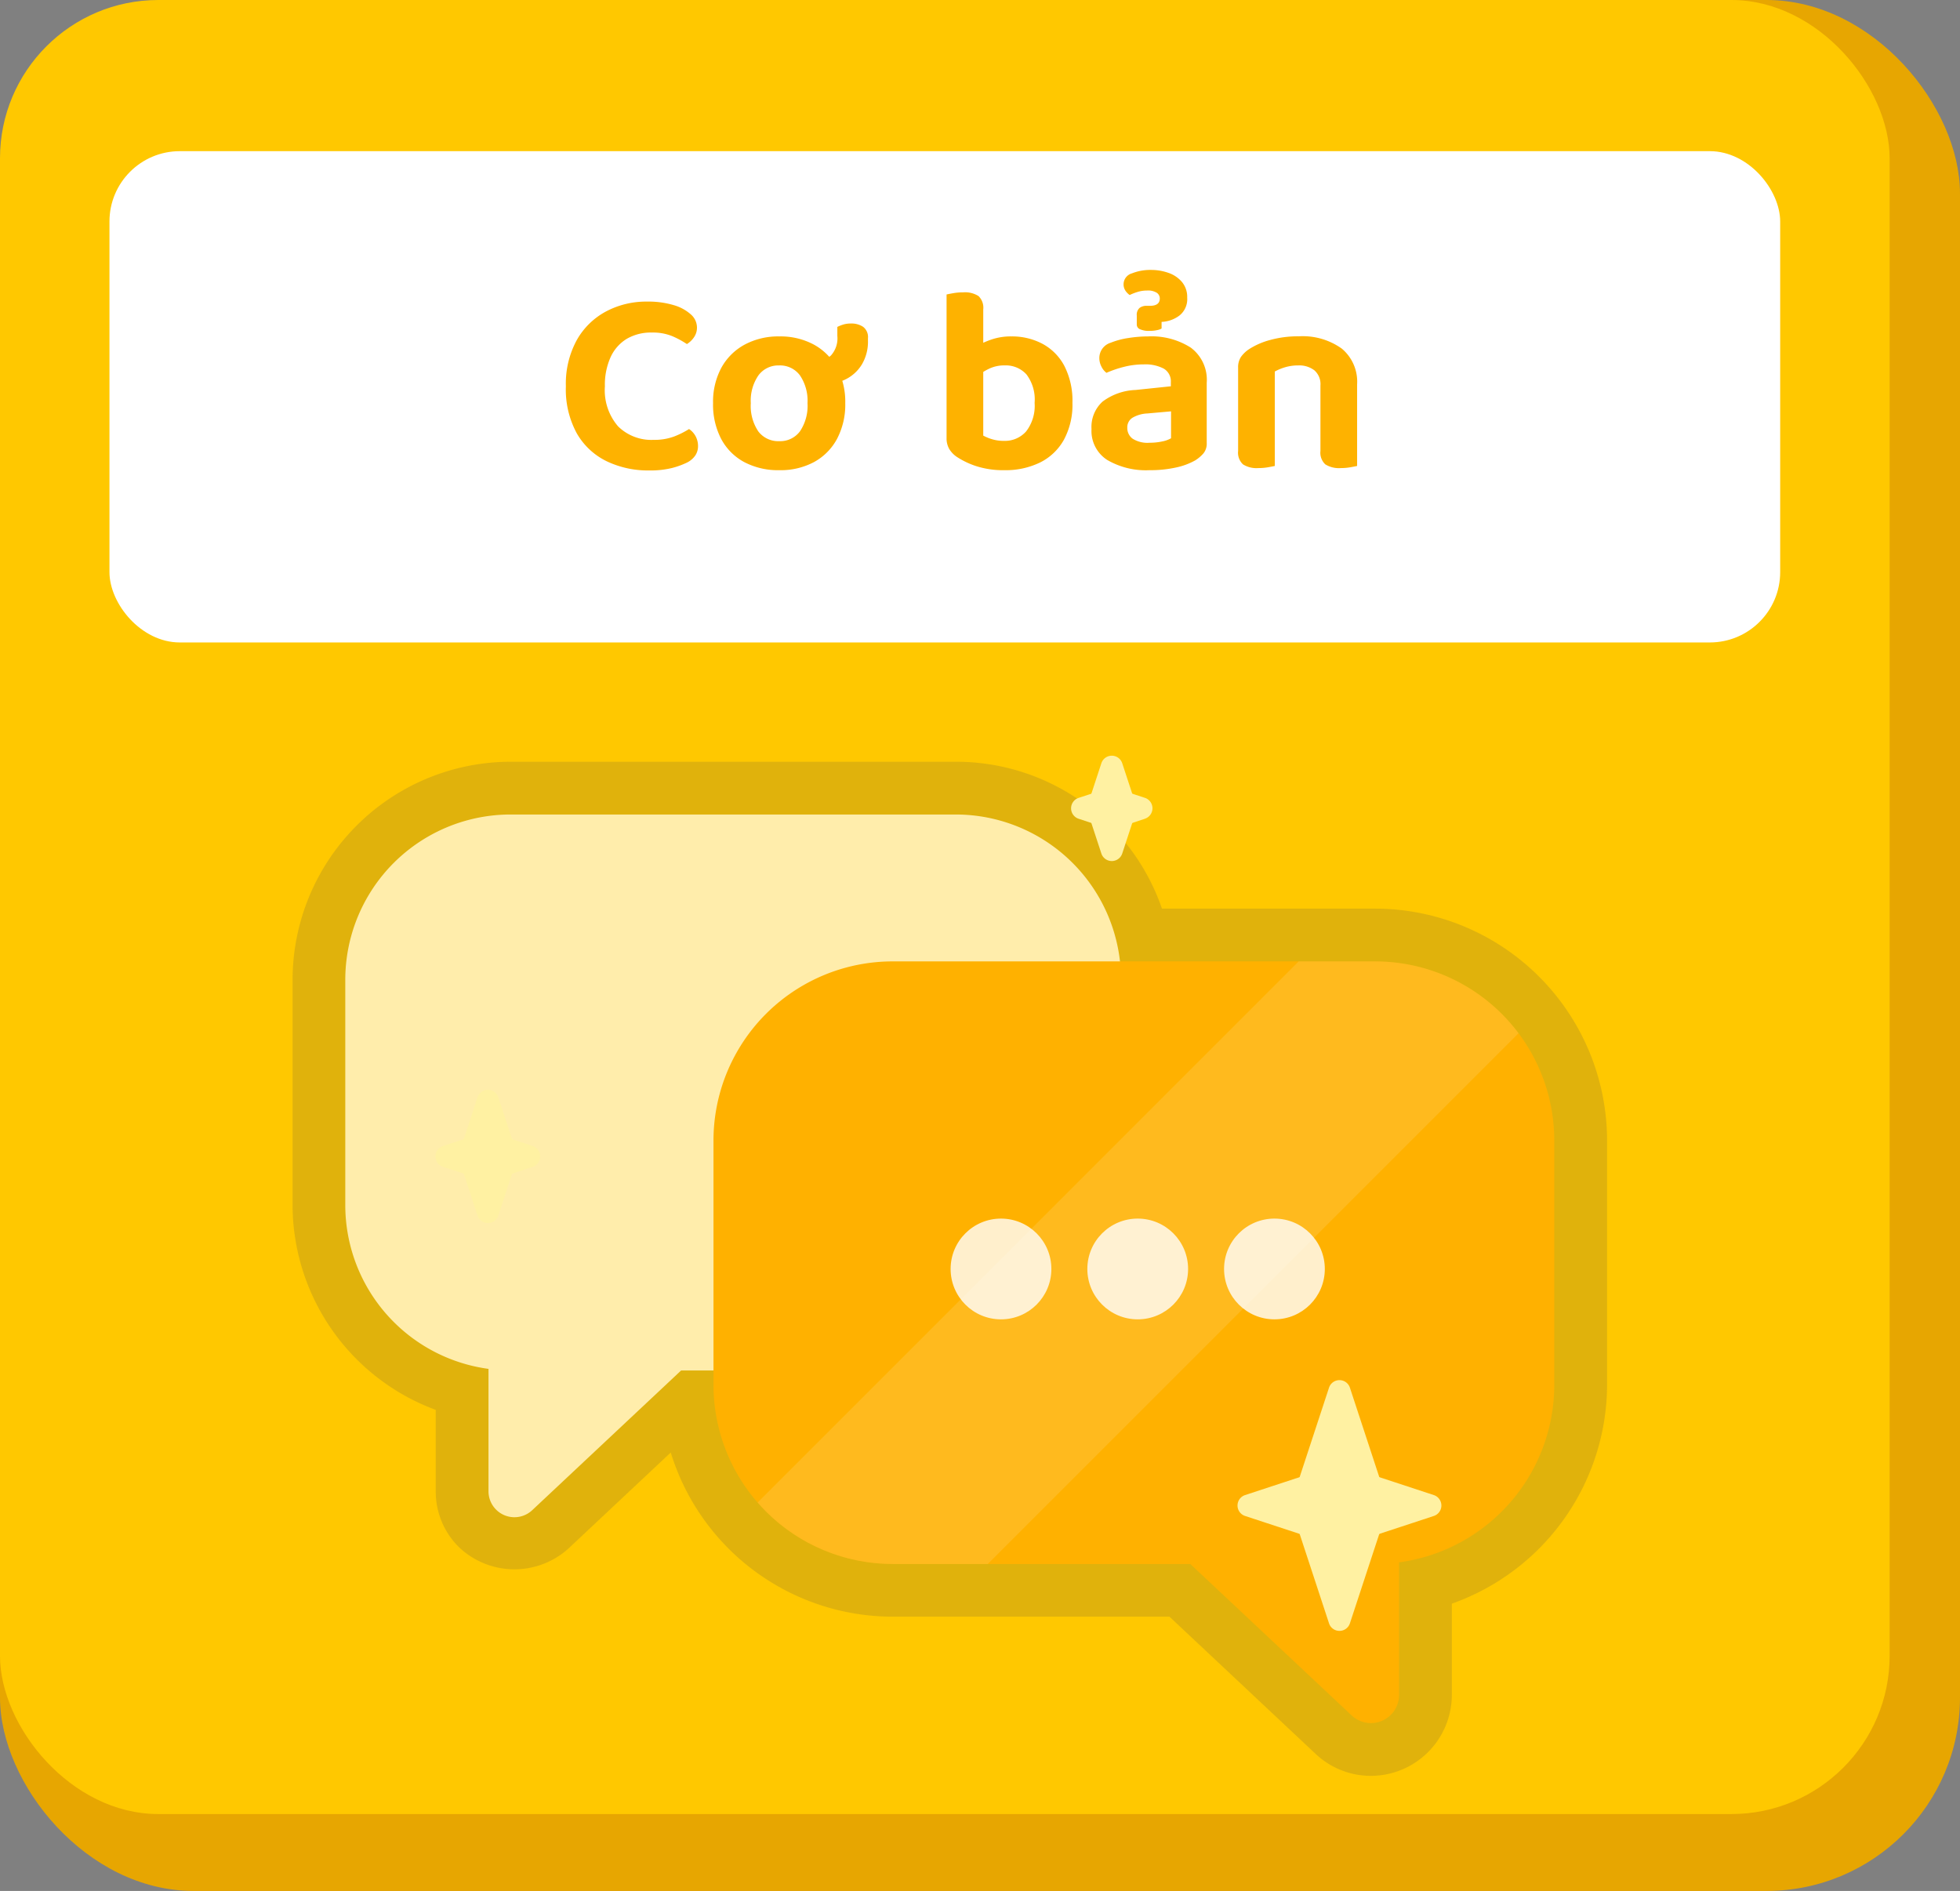<svg xmlns="http://www.w3.org/2000/svg" xmlns:xlink="http://www.w3.org/1999/xlink" width="111.429" height="107.503" viewBox="0 0 111.429 107.503"><rect x="0" y="0" width="111.429" height="107.503" fill="#808080" stroke="none"/><defs><clipPath id="a"><path d="M1979.814,1010.729h-27.427a10.187,10.187,0,0,0-10.187,10.188V1034.8a10.188,10.188,0,0,0,10.188,10.188h16.919l9.176,8.611a1.6,1.6,0,0,0,2.694-1.166v-7.538A10.187,10.187,0,0,0,1990,1034.8v-13.882A10.187,10.187,0,0,0,1979.814,1010.729Z" transform="translate(-1942.199 -1010.729)" fill="#716be2"/></clipPath></defs><g transform="translate(-982.171 6825.395)"><g transform="translate(303.171 -7027.014)"><rect width="111.429" height="107.503" rx="11" transform="translate(679 201.619)" fill="#e7a601"/><rect width="107.429" height="103.132" rx="9" transform="translate(679 201.619)" fill="#ffc800"/><rect width="94.983" height="27.931" rx="4" transform="translate(685.223 210.213)" fill="#fff"/></g><g transform="translate(531.539 -7703.408)"><path d="M58.3,54.655a4.572,4.572,0,0,1-3.139-1.25l-8.309-7.8H31.116A13.211,13.211,0,0,1,18.5,36.272l-5.822,5.464a4.582,4.582,0,0,1-6.131,0,4.421,4.421,0,0,1-1.407-3.261V33.849A12.445,12.445,0,0,1-3,22.205V9.4A12.413,12.413,0,0,1,9.4-3H34.7A12.384,12.384,0,0,1,46.427,5.351H58.544A13.2,13.2,0,0,1,71.732,18.539V32.421a13.237,13.237,0,0,1-8.826,12.444v5.187A4.611,4.611,0,0,1,58.3,54.655ZM17.906,28.6h6.023v3c0,4.781,3.224,8,7.187,8H49.223l7.682,7.209V39.889l2.6-.348a7.2,7.2,0,0,0,6.224-7.12V18.539a7.2,7.2,0,0,0-7.188-7.188H41.357l-.3-2.669A6.386,6.386,0,0,0,34.7,3H9.4A6.406,6.406,0,0,0,3,9.4V22.205a6.411,6.411,0,0,0,5.54,6.338l2.6.348V34.95Z" transform="translate(470.265 924.319)" fill="#4c4c4c" opacity="0.17"/><g transform="translate(470.265 924.319)"><path d="M1824.271,959.923h25.3a9.4,9.4,0,0,1,9.4,9.4v12.807a9.4,9.4,0,0,1-9.4,9.4h-15.609l-8.466,7.944a1.475,1.475,0,0,1-2.485-1.076V991.44a9.4,9.4,0,0,1-8.142-9.312V969.321A9.4,9.4,0,0,1,1824.271,959.923Z" transform="translate(-1814.872 -959.923)" fill="#ffedab"/><path d="M1979.814,1010.729h-27.427a10.187,10.187,0,0,0-10.187,10.188V1034.8a10.188,10.188,0,0,0,10.188,10.188h16.919l9.176,8.611a1.6,1.6,0,0,0,2.694-1.166v-7.538A10.187,10.187,0,0,0,1990,1034.8v-13.882A10.187,10.187,0,0,0,1979.814,1010.729Z" transform="translate(-1921.27 -1002.378)" fill="#ffb100"/><g transform="translate(34.411 22.973)" opacity="0.8"><ellipse cx="2.864" cy="2.864" rx="2.864" ry="2.864" transform="translate(0 0)" fill="#fff"/><ellipse cx="2.864" cy="2.864" rx="2.864" ry="2.864" transform="translate(7.773 0)" fill="#fff"/><ellipse cx="2.864" cy="2.864" rx="2.864" ry="2.864" transform="translate(15.546 0)" fill="#fff"/></g><g transform="translate(20.929 8.351)" clip-path="url(#a)"><path d="M96.1,179.675,48.361,227.418l8.29,8.29,51.315-51.315Z" transform="translate(-50.101 -192.404)" fill="#fff" opacity="0.12"/></g></g><g transform="translate(475.39 920.974)"><path d="M111.917,70.153l2.1,6.391a1.271,1.271,0,0,1,.062.231.532.532,0,0,1,0,.155,1.268,1.268,0,0,1-.062.231l-2.1,6.391a.625.625,0,0,1-1.187,0l-2.1-6.391a1.217,1.217,0,0,1-.062-.231.532.532,0,0,1,0-.154,1.207,1.207,0,0,1,.062-.231l2.1-6.391a.625.625,0,0,1,1.187,0Z" transform="translate(-59.931 -34.223)" fill="#fff1a2" fill-rule="evenodd"/><path d="M88.283,67.539l-5.171,1.7a.625.625,0,0,1-.39,0l-5.171-1.7a.625.625,0,0,1,0-1.187l5.171-1.7a.625.625,0,0,1,.39,0l5.171,1.7a.625.625,0,0,1,0,1.187ZM35.1,43.743l1,3.048a1.285,1.285,0,0,1,.062.232.537.537,0,0,1,0,.154,1.263,1.263,0,0,1-.062.231l-1,3.049a.625.625,0,0,1-1.187,0l-1-3.049a1.262,1.262,0,0,1-.062-.231.537.537,0,0,1,0-.154,1.27,1.27,0,0,1,.062-.231l1-3.05a.625.625,0,0,1,1.187,0Z" transform="translate(-31.525 -24.315)" fill="#fff1a2" fill-rule="evenodd"/><path d="M36.261,36.29l-2.353.772a.625.625,0,0,1-.39,0l-2.353-.772a.625.625,0,0,1,0-1.187l2.353-.773a.625.625,0,0,1,.39,0l2.353.772a.625.625,0,0,1,0,1.187ZM69.778,13.34l.742,2.258a1.271,1.271,0,0,1,.063.231.538.538,0,0,1,0,.155,1.262,1.262,0,0,1-.062.231l-.742,2.258a.625.625,0,0,1-1.187,0l-.741-2.257a1.266,1.266,0,0,1-.062-.231.536.536,0,0,1,0-.154,1.194,1.194,0,0,1,.062-.231l.741-2.258a.625.625,0,0,1,1.187,0Z" transform="translate(-30.736 -12.911)" fill="#fff1a2" fill-rule="evenodd"/><path d="M92.759,17.591l-1.686.554a.625.625,0,0,1-.39,0L89,17.591A.625.625,0,0,1,89,16.4l1.686-.554a.625.625,0,0,1,.39,0l1.686.554a.625.625,0,0,1,0,1.187Z" transform="translate(-52.43 -14.002)" fill="#fff1a2" fill-rule="evenodd"/></g></g><path d="M8.07-7.89a.96.96,0,0,1-.173.563,1.308,1.308,0,0,1-.4.382A5.02,5.02,0,0,0,6.653-7.4a2.909,2.909,0,0,0-1.148-.2,2.723,2.723,0,0,0-1.418.352,2.363,2.363,0,0,0-.922,1.035,3.821,3.821,0,0,0-.33,1.673,3.137,3.137,0,0,0,.75,2.273A2.692,2.692,0,0,0,5.61-1.5a3.177,3.177,0,0,0,1.155-.188,4.87,4.87,0,0,0,.855-.427,1.152,1.152,0,0,1,.367.4,1.179,1.179,0,0,1,.143.585.946.946,0,0,1-.15.51,1.239,1.239,0,0,1-.495.42A4.568,4.568,0,0,1,6.653.1,5.157,5.157,0,0,1,5.34.24,5.434,5.434,0,0,1,2.947-.278a3.946,3.946,0,0,1-1.7-1.575,5.2,5.2,0,0,1-.63-2.692,5.167,5.167,0,0,1,.623-2.633A4.153,4.153,0,0,1,2.91-8.805,4.866,4.866,0,0,1,5.22-9.36a5.058,5.058,0,0,1,1.523.2,2.5,2.5,0,0,1,.983.532A1,1,0,0,1,8.07-7.89ZM16.5-3.585a4.177,4.177,0,0,1-.465,2.025A3.253,3.253,0,0,1,14.73-.24a4.025,4.025,0,0,1-1.98.465,4.122,4.122,0,0,1-1.988-.458A3.192,3.192,0,0,1,9.45-1.545a4.211,4.211,0,0,1-.465-2.04A4.08,4.08,0,0,1,9.457-5.6a3.3,3.3,0,0,1,1.32-1.312A4.036,4.036,0,0,1,12.75-7.38a3.993,3.993,0,0,1,1.965.465A3.3,3.3,0,0,1,16.028-5.6,4.091,4.091,0,0,1,16.5-3.585ZM12.735-5.73a1.4,1.4,0,0,0-1.17.563,2.535,2.535,0,0,0-.435,1.582,2.59,2.59,0,0,0,.427,1.605,1.42,1.42,0,0,0,1.193.555,1.4,1.4,0,0,0,1.177-.562,2.6,2.6,0,0,0,.427-1.6,2.574,2.574,0,0,0-.427-1.575A1.406,1.406,0,0,0,12.735-5.73ZM15.3-4.665h-.285a1.723,1.723,0,0,1-.157-.54,4.481,4.481,0,0,1-.068-.765,1.281,1.281,0,0,0,.9-.33,1.451,1.451,0,0,0,.36-1.11v-.51a2.153,2.153,0,0,1,.36-.142,1.506,1.506,0,0,1,.42-.052,1.191,1.191,0,0,1,.683.187.73.73,0,0,1,.278.653v.12a2.538,2.538,0,0,1-.345,1.365,2.253,2.253,0,0,1-.907.84A2.7,2.7,0,0,1,15.3-4.665ZM25.95-7.38a3.686,3.686,0,0,1,1.762.42A3.026,3.026,0,0,1,28.958-5.7a4.351,4.351,0,0,1,.458,2.1,4.182,4.182,0,0,1-.488,2.1A3.158,3.158,0,0,1,27.57-.21a4.473,4.473,0,0,1-2.025.435,5,5,0,0,1-1.56-.218,4.589,4.589,0,0,1-1.11-.518,1.437,1.437,0,0,1-.465-.473,1.2,1.2,0,0,1-.15-.608v-4.8h2.085v4.65a2.514,2.514,0,0,0,.48.2,2.287,2.287,0,0,0,.7.1,1.605,1.605,0,0,0,1.26-.54,2.375,2.375,0,0,0,.48-1.62,2.357,2.357,0,0,0-.465-1.62,1.585,1.585,0,0,0-1.23-.51,2,2,0,0,0-.892.188,3.249,3.249,0,0,0-.653.412l-.075-1.68A4.663,4.663,0,0,1,24.8-7.2,3.392,3.392,0,0,1,25.95-7.38ZM24.345-5.895H22.26v-3.87q.135-.03.39-.075a3.2,3.2,0,0,1,.555-.045,1.426,1.426,0,0,1,.87.21.92.92,0,0,1,.27.765Zm9.45,4.56a3.35,3.35,0,0,0,.727-.075,1.626,1.626,0,0,0,.5-.18V-3.12L33.675-3a1.821,1.821,0,0,0-.84.24.637.637,0,0,0-.3.57.747.747,0,0,0,.3.623A1.576,1.576,0,0,0,33.8-1.335ZM33.72-7.38a4.137,4.137,0,0,1,2.423.637,2.277,2.277,0,0,1,.907,2v3.42a.877.877,0,0,1-.187.593,2.092,2.092,0,0,1-.472.4,3.861,3.861,0,0,1-1.1.405,6.8,6.8,0,0,1-1.5.15A4.343,4.343,0,0,1,31.388-.36,1.959,1.959,0,0,1,30.5-2.115a1.942,1.942,0,0,1,.63-1.56A3.327,3.327,0,0,1,33-4.335l2.01-.21V-4.77a.837.837,0,0,0-.405-.78,2.249,2.249,0,0,0-1.14-.24,4.506,4.506,0,0,0-1.125.142,6.185,6.185,0,0,0-.99.338.981.981,0,0,1-.285-.353,1.049,1.049,0,0,1-.12-.488.908.908,0,0,1,.645-.87A4.444,4.444,0,0,1,32.6-7.29,7.205,7.205,0,0,1,33.72-7.38Zm.165-3.78a2.959,2.959,0,0,1,.983.165,1.748,1.748,0,0,1,.772.517,1.329,1.329,0,0,1,.3.892,1.189,1.189,0,0,1-.443,1.02,1.815,1.815,0,0,1-1.013.36v.375a.748.748,0,0,1-.24.09,1.817,1.817,0,0,1-.435.045,1.2,1.2,0,0,1-.57-.1.285.285,0,0,1-.165-.247v-.525A.517.517,0,0,1,33.232-9a.637.637,0,0,1,.4-.12h.195q.555,0,.555-.42a.386.386,0,0,0-.173-.322.93.93,0,0,0-.548-.127,1.815,1.815,0,0,0-.548.082,3.038,3.038,0,0,0-.443.173.923.923,0,0,1-.247-.255.646.646,0,0,1-.1-.36.649.649,0,0,1,.472-.615A2.832,2.832,0,0,1,33.885-11.16ZM45.6-4.65v1.425H43.515V-4.59a1.041,1.041,0,0,0-.345-.863,1.417,1.417,0,0,0-.915-.278,2.589,2.589,0,0,0-.735.1,2.956,2.956,0,0,0-.6.247v2.16H38.835V-5.6a1.064,1.064,0,0,1,.157-.608,1.764,1.764,0,0,1,.458-.443,4.2,4.2,0,0,1,1.2-.525,5.944,5.944,0,0,1,1.635-.21,3.816,3.816,0,0,1,2.445.7A2.451,2.451,0,0,1,45.6-4.65Zm-6.765.72H40.92V-.015q-.135.03-.39.075a3.2,3.2,0,0,1-.555.045,1.431,1.431,0,0,1-.862-.21.906.906,0,0,1-.278-.765Zm4.68,0H45.6V-.015q-.135.03-.39.075a3.106,3.106,0,0,1-.54.045,1.462,1.462,0,0,1-.877-.21.906.906,0,0,1-.278-.765Z" transform="translate(1013.725 -6798.889)" fill="#feb200"/></g></svg>